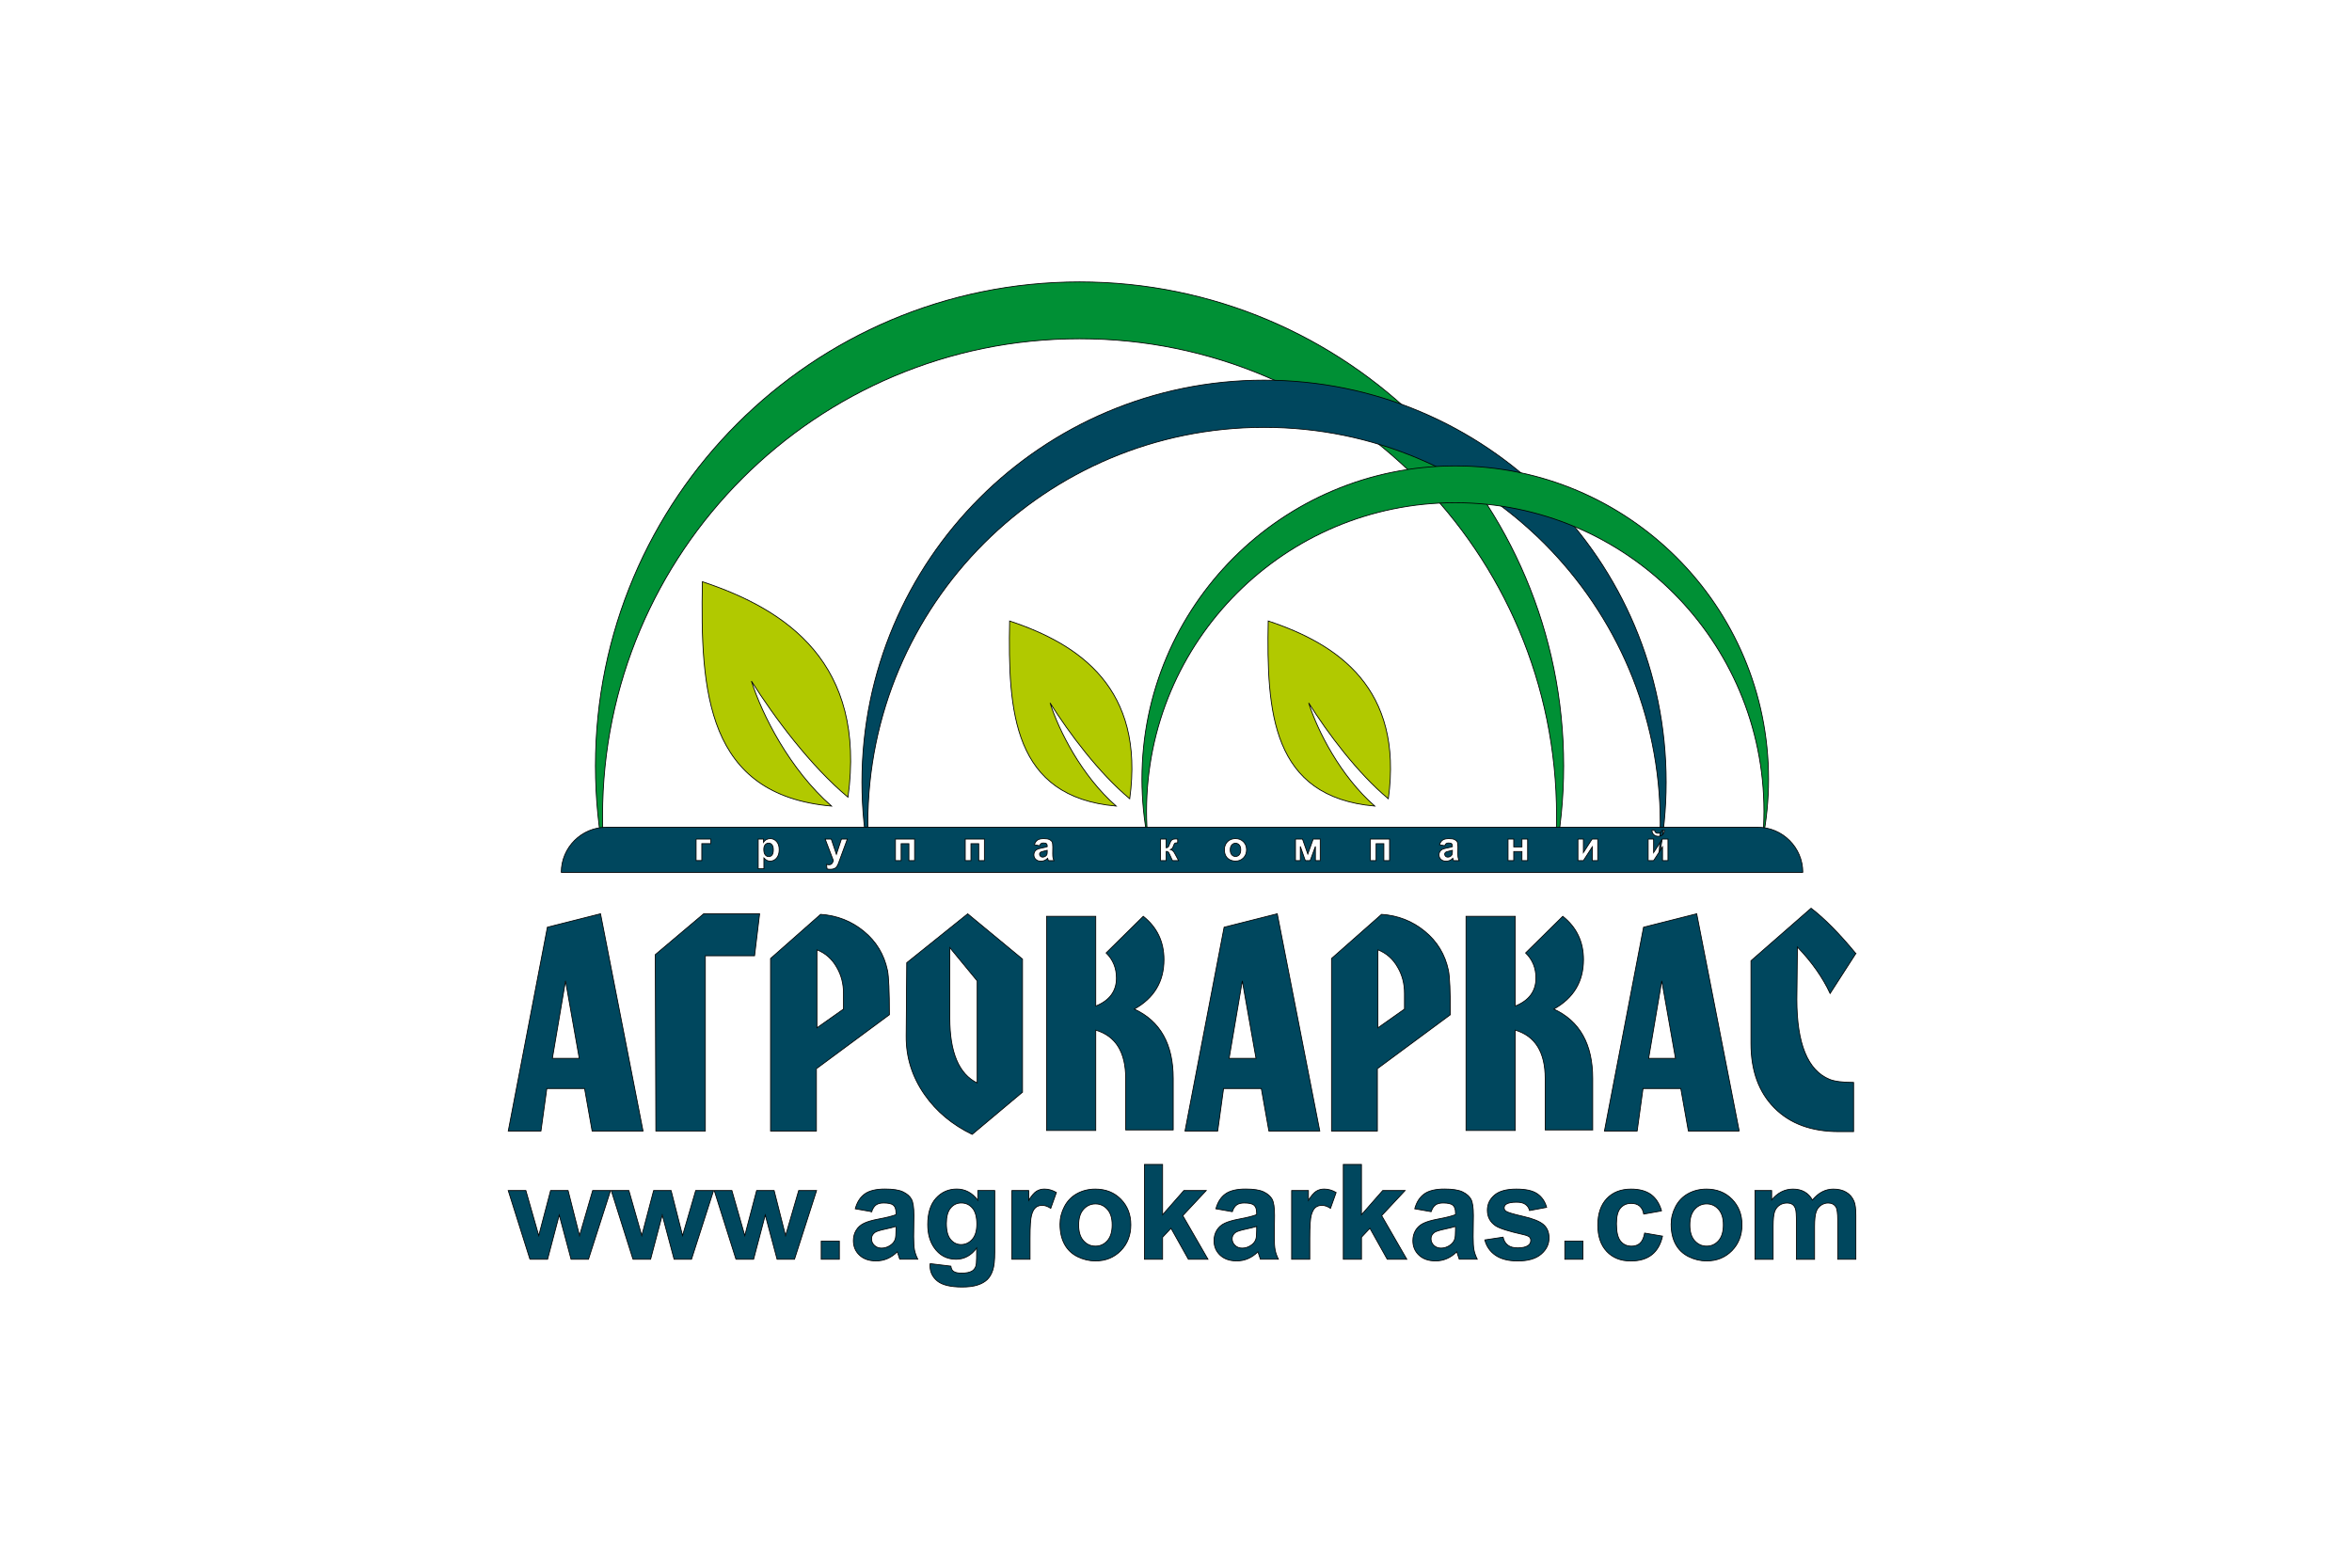 <?xml version="1.0" encoding="UTF-8"?> <svg xmlns="http://www.w3.org/2000/svg" width="180" height="120" viewBox="0 0 180 120" fill="none"><path fill-rule="evenodd" clip-rule="evenodd" d="M82.62 21.579C103.081 21.579 119.668 38.166 119.668 58.627C119.668 61.093 119.425 63.503 118.966 65.835C119.07 64.713 119.124 63.581 119.124 62.434C119.124 42.272 102.78 25.93 82.62 25.93C62.461 25.93 46.115 42.274 46.115 62.436C46.115 63.583 46.171 64.718 46.273 65.837C45.813 63.505 45.57 61.095 45.57 58.629C45.57 38.168 62.16 21.579 82.62 21.579Z" fill="#009035"></path><path d="M82.62 21.579C103.081 21.579 119.668 38.166 119.668 58.627C119.668 61.093 119.425 63.503 118.966 65.835C119.07 64.713 119.124 63.581 119.124 62.434C119.124 42.272 102.78 25.93 82.62 25.93C62.461 25.93 46.115 42.274 46.115 62.436C46.115 63.583 46.171 64.718 46.273 65.837C45.813 63.505 45.57 61.095 45.57 58.629C45.57 38.168 62.16 21.579 82.62 21.579Z" stroke="black" stroke-width="0.06"></path><path fill-rule="evenodd" clip-rule="evenodd" d="M96.738 29.099C113.735 29.099 127.513 42.877 127.513 59.874C127.513 61.924 127.311 63.924 126.929 65.861C127.014 64.93 127.061 63.989 127.061 63.035C127.061 46.287 113.485 32.713 96.74 32.713C79.995 32.713 66.416 46.289 66.416 63.035C66.416 63.987 66.462 64.93 66.548 65.861C66.167 63.924 65.965 61.922 65.965 59.874C65.965 42.877 79.743 29.099 96.74 29.099H96.738Z" fill="#00475E"></path><path d="M96.738 29.099C113.735 29.099 127.513 42.877 127.513 59.874C127.513 61.924 127.311 63.924 126.929 65.861C127.014 64.93 127.061 63.989 127.061 63.035C127.061 46.287 113.485 32.713 96.74 32.713C79.995 32.713 66.416 46.289 66.416 63.035C66.416 63.987 66.462 64.93 66.548 65.861C66.167 63.924 65.965 61.922 65.965 59.874C65.965 42.877 79.743 29.099 96.74 29.099H96.738Z" stroke="black" stroke-width="0.06"></path><path fill-rule="evenodd" clip-rule="evenodd" d="M111.372 35.663C124.614 35.663 135.349 46.398 135.349 59.642C135.349 61.239 135.192 62.798 134.893 64.308C134.96 63.583 134.997 62.848 134.997 62.106C134.997 49.057 124.419 38.481 111.372 38.481C98.325 38.481 87.746 49.059 87.746 62.106C87.746 62.848 87.783 63.583 87.85 64.308C87.553 62.798 87.394 61.239 87.394 59.642C87.394 46.4 98.129 35.663 111.372 35.663Z" fill="#009035"></path><path d="M111.372 35.663C124.614 35.663 135.349 46.398 135.349 59.642C135.349 61.239 135.192 62.798 134.893 64.308C134.96 63.583 134.997 62.848 134.997 62.106C134.997 49.057 124.419 38.481 111.372 38.481C98.325 38.481 87.746 49.059 87.746 62.106C87.746 62.848 87.783 63.583 87.85 64.308C87.553 62.798 87.394 61.239 87.394 59.642C87.394 46.4 98.129 35.663 111.372 35.663Z" stroke="black" stroke-width="0.06"></path><path fill-rule="evenodd" clip-rule="evenodd" d="M63.639 61.703C54.052 60.855 53.592 52.931 53.753 44.526C60.247 46.678 66.297 50.79 64.897 61.024C62.056 58.66 59.273 54.937 57.507 52.131C58.316 54.699 60.442 58.902 63.639 61.703Z" fill="#B1C900"></path><path d="M63.639 61.703C54.052 60.855 53.592 52.931 53.753 44.526C60.247 46.678 66.297 50.79 64.897 61.024C62.056 58.66 59.273 54.937 57.507 52.131C58.316 54.699 60.442 58.902 63.639 61.703Z" stroke="black" stroke-width="0.06"></path><path fill-rule="evenodd" clip-rule="evenodd" d="M85.422 61.703C77.514 61.002 77.134 54.467 77.266 47.534C82.624 49.311 87.613 52.701 86.459 61.143C84.116 59.193 81.819 56.122 80.364 53.807C81.032 55.924 82.784 59.393 85.422 61.703Z" fill="#B1C900"></path><path d="M85.422 61.703C77.514 61.002 77.134 54.467 77.266 47.534C82.624 49.311 87.613 52.701 86.459 61.143C84.116 59.193 81.819 56.122 80.364 53.807C81.032 55.924 82.784 59.393 85.422 61.703Z" stroke="black" stroke-width="0.06"></path><path fill-rule="evenodd" clip-rule="evenodd" d="M105.213 61.703C97.305 61.002 96.925 54.467 97.057 47.534C102.415 49.311 107.404 52.701 106.25 61.143C103.907 59.193 101.61 56.122 100.155 53.807C100.823 55.924 102.576 59.393 105.213 61.703Z" fill="#B1C900"></path><path d="M105.213 61.703C97.305 61.002 96.925 54.467 97.057 47.534C102.415 49.311 107.404 52.701 106.25 61.143C103.907 59.193 101.61 56.122 100.155 53.807C100.823 55.924 102.576 59.393 105.213 61.703Z" stroke="black" stroke-width="0.06"></path><path fill-rule="evenodd" clip-rule="evenodd" d="M142.03 72.986L140.06 76.047C139.49 74.819 138.655 73.635 137.557 72.494C137.557 72.936 137.551 73.602 137.536 74.496C137.52 75.388 137.514 76.056 137.514 76.498C137.514 79.893 138.349 81.934 140.017 82.619C140.401 82.775 141.015 82.856 141.856 82.856V86.621H140.722C138.637 86.621 136.998 86.018 135.8 84.812C134.601 83.606 134.002 81.962 134.002 79.88V73.544L138.603 69.52C139.631 70.305 140.772 71.462 142.028 72.986H142.03ZM128.226 81.012L127.178 75.084L126.172 81.012H128.226ZM133.106 86.576H129.211L128.631 83.322H125.742L125.293 86.576H122.788L125.783 70.973L129.85 69.945L133.104 86.576H133.106ZM121.892 86.491H118.255V82.554C118.255 80.541 117.491 79.307 115.964 78.852V86.534H112.196V70.141H115.964V77.01C117.02 76.583 117.547 75.869 117.547 74.869C117.547 74.099 117.283 73.457 116.756 72.943L119.602 70.138C120.658 70.98 121.185 72.086 121.185 73.455C121.185 75.138 120.428 76.4 118.916 77.242C120.899 78.155 121.89 79.925 121.89 82.55V86.487L121.892 86.491ZM107.487 77.244V76.045C107.487 75.303 107.316 74.639 106.973 74.053C106.615 73.412 106.11 72.963 105.453 72.704V78.676L107.485 77.242L107.487 77.244ZM110.997 77.674L105.411 81.804V86.576H101.902V73.37L105.732 69.989C106.988 70.073 108.09 70.505 109.038 71.284C109.988 72.062 110.589 73.056 110.847 74.268C110.947 74.754 110.997 75.889 110.997 77.671V77.674ZM96.123 81.012L95.074 75.084L94.067 81.012H96.121H96.123ZM101.004 86.576H97.108L96.529 83.322H93.64L93.191 86.576H90.688L93.683 70.973L97.75 69.945L101.004 86.576ZM89.787 86.491H86.15V82.554C86.15 80.541 85.386 79.307 83.859 78.852V86.534H80.092V70.141H83.859V77.01C84.916 76.583 85.443 75.869 85.443 74.869C85.443 74.099 85.178 73.457 84.651 72.943L87.497 70.138C88.553 70.98 89.08 72.086 89.08 73.455C89.08 75.138 88.323 76.4 86.811 77.242C88.794 78.155 89.787 79.925 89.787 82.55V86.487V86.491ZM74.786 82.895V75.084L72.689 72.537V77.932C72.689 80.556 73.387 82.211 74.786 82.897V82.895ZM78.252 83.602L74.4 86.834C72.873 86.092 71.66 85.079 70.763 83.795C69.806 82.426 69.335 80.927 69.35 79.3L69.394 73.694L74.059 69.948L78.254 73.414V83.602H78.252ZM64.555 77.244V76.045C64.555 75.303 64.383 74.639 64.04 74.053C63.683 73.412 63.177 72.963 62.52 72.704V78.676L64.552 77.242L64.555 77.244ZM68.066 77.674L62.481 81.804V86.576H58.971V73.37L62.802 69.989C64.058 70.073 65.16 70.505 66.108 71.284C67.058 72.062 67.659 73.056 67.917 74.268C68.016 74.754 68.066 75.889 68.066 77.671V77.674ZM58.134 69.948L57.748 73.158H53.98V86.578H50.193L50.15 73.073L53.852 69.948H58.132H58.134ZM44.33 81.012L43.28 75.084L42.274 81.012H44.328H44.33ZM49.211 86.576H45.315L44.738 83.322H41.849L41.4 86.576H38.897L41.892 70.973L45.959 69.945L49.213 86.576H49.211Z" fill="#00475E"></path><path d="M142.03 72.986L140.06 76.047C139.49 74.819 138.655 73.635 137.557 72.494C137.557 72.936 137.551 73.602 137.536 74.496C137.52 75.388 137.514 76.056 137.514 76.498C137.514 79.893 138.349 81.934 140.017 82.619C140.401 82.775 141.015 82.856 141.856 82.856V86.621H140.722C138.637 86.621 136.998 86.018 135.8 84.812C134.601 83.606 134.002 81.962 134.002 79.88V73.544L138.603 69.52C139.631 70.305 140.772 71.462 142.028 72.986H142.03ZM128.226 81.012L127.178 75.084L126.172 81.012H128.226ZM133.106 86.576H129.211L128.631 83.322H125.742L125.293 86.576H122.788L125.783 70.973L129.85 69.945L133.104 86.576H133.106ZM121.892 86.491H118.255V82.554C118.255 80.541 117.491 79.307 115.964 78.852V86.534H112.196V70.141H115.964V77.01C117.02 76.583 117.547 75.869 117.547 74.869C117.547 74.099 117.283 73.457 116.756 72.943L119.602 70.138C120.658 70.98 121.185 72.086 121.185 73.455C121.185 75.138 120.428 76.4 118.916 77.242C120.899 78.155 121.89 79.925 121.89 82.55V86.487L121.892 86.491ZM107.487 77.244V76.045C107.487 75.303 107.316 74.639 106.973 74.053C106.615 73.412 106.11 72.963 105.453 72.704V78.676L107.485 77.242L107.487 77.244ZM110.997 77.674L105.411 81.804V86.576H101.902V73.37L105.732 69.989C106.988 70.073 108.09 70.505 109.038 71.284C109.988 72.062 110.589 73.056 110.847 74.268C110.947 74.754 110.997 75.889 110.997 77.671V77.674ZM96.123 81.012L95.074 75.084L94.067 81.012H96.121H96.123ZM101.004 86.576H97.108L96.529 83.322H93.64L93.191 86.576H90.688L93.683 70.973L97.75 69.945L101.004 86.576ZM89.787 86.491H86.15V82.554C86.15 80.541 85.386 79.307 83.859 78.852V86.534H80.092V70.141H83.859V77.01C84.916 76.583 85.443 75.869 85.443 74.869C85.443 74.099 85.178 73.457 84.651 72.943L87.497 70.138C88.553 70.98 89.08 72.086 89.08 73.455C89.08 75.138 88.323 76.4 86.811 77.242C88.794 78.155 89.787 79.925 89.787 82.55V86.487V86.491ZM74.786 82.895V75.084L72.689 72.537V77.932C72.689 80.556 73.387 82.211 74.786 82.897V82.895ZM78.252 83.602L74.4 86.834C72.873 86.092 71.66 85.079 70.763 83.795C69.806 82.426 69.335 80.927 69.35 79.3L69.394 73.694L74.059 69.948L78.254 73.414V83.602H78.252ZM64.555 77.244V76.045C64.555 75.303 64.383 74.639 64.04 74.053C63.683 73.412 63.177 72.963 62.52 72.704V78.676L64.552 77.242L64.555 77.244ZM68.066 77.674L62.481 81.804V86.576H58.971V73.37L62.802 69.989C64.058 70.073 65.16 70.505 66.108 71.284C67.058 72.062 67.659 73.056 67.917 74.268C68.016 74.754 68.066 75.889 68.066 77.671V77.674ZM58.134 69.948L57.748 73.158H53.98V86.578H50.193L50.15 73.073L53.852 69.948H58.132H58.134ZM44.33 81.012L43.28 75.084L42.274 81.012H44.328H44.33ZM49.211 86.576H45.315L44.738 83.322H41.849L41.4 86.576H38.897L41.892 70.973L45.959 69.945L49.213 86.576H49.211Z" stroke="black" stroke-width="0.06"></path><path fill-rule="evenodd" clip-rule="evenodd" d="M134.308 91.131H135.586V91.849C136.043 91.296 136.59 91.02 137.221 91.02C137.557 91.02 137.85 91.089 138.098 91.228C138.345 91.367 138.549 91.575 138.705 91.857C138.937 91.578 139.186 91.367 139.453 91.228C139.72 91.089 140.006 91.02 140.31 91.02C140.696 91.02 141.021 91.098 141.288 91.254C141.555 91.41 141.755 91.64 141.887 91.946C141.982 92.17 142.03 92.532 142.03 93.035V96.393H140.642V93.391C140.642 92.868 140.594 92.532 140.499 92.382C140.371 92.185 140.171 92.085 139.904 92.085C139.709 92.085 139.527 92.144 139.353 92.263C139.182 92.382 139.056 92.558 138.982 92.786C138.907 93.016 138.87 93.378 138.87 93.872V96.395H137.481V93.517C137.481 93.007 137.458 92.675 137.408 92.528C137.358 92.378 137.282 92.267 137.178 92.196C137.074 92.124 136.933 92.087 136.755 92.087C136.54 92.087 136.347 92.144 136.178 92.259C136.007 92.376 135.885 92.541 135.809 92.76C135.735 92.977 135.699 93.339 135.699 93.842V96.395H134.31V91.135L134.308 91.131ZM129.324 93.77C129.324 94.293 129.447 94.692 129.694 94.97C129.942 95.248 130.248 95.386 130.61 95.386C130.972 95.386 131.276 95.248 131.521 94.97C131.766 94.692 131.89 94.289 131.89 93.76C131.89 93.23 131.766 92.849 131.521 92.571C131.276 92.293 130.972 92.154 130.61 92.154C130.248 92.154 129.942 92.293 129.694 92.571C129.447 92.849 129.324 93.248 129.324 93.77ZM127.894 93.697C127.894 93.235 128.007 92.786 128.235 92.354C128.462 91.92 128.786 91.591 129.202 91.363C129.619 91.135 130.083 91.02 130.599 91.02C131.395 91.02 132.046 91.278 132.553 91.794C133.061 92.313 133.315 92.966 133.315 93.755C133.315 94.545 133.059 95.213 132.547 95.736C132.033 96.258 131.389 96.521 130.61 96.521C130.128 96.521 129.668 96.41 129.23 96.193C128.794 95.974 128.462 95.655 128.233 95.235C128.005 94.814 127.892 94.3 127.892 93.697H127.894ZM127.163 92.69L125.794 92.933C125.749 92.662 125.645 92.456 125.48 92.319C125.317 92.183 125.105 92.113 124.844 92.113C124.497 92.113 124.222 92.233 124.016 92.473C123.81 92.714 123.708 93.113 123.708 93.677C123.708 94.302 123.812 94.742 124.022 95.002C124.233 95.261 124.513 95.389 124.864 95.389C125.126 95.389 125.343 95.313 125.51 95.163C125.68 95.013 125.797 94.755 125.866 94.386L127.235 94.621C127.094 95.25 126.82 95.725 126.419 96.044C126.018 96.365 125.478 96.525 124.801 96.525C124.033 96.525 123.422 96.282 122.966 95.796C122.508 95.311 122.281 94.638 122.281 93.777C122.281 92.916 122.51 92.23 122.968 91.747C123.426 91.261 124.046 91.02 124.827 91.02C125.465 91.02 125.975 91.159 126.352 91.434C126.729 91.71 126.998 92.128 127.165 92.692L127.163 92.69ZM119.756 95.002H121.144V96.391H119.756V95.002ZM113.632 94.911L115.031 94.699C115.09 94.968 115.212 95.172 115.394 95.311C115.574 95.451 115.83 95.521 116.155 95.521C116.515 95.521 116.786 95.456 116.968 95.323C117.09 95.23 117.151 95.104 117.151 94.95C117.151 94.846 117.118 94.757 117.051 94.688C116.981 94.623 116.825 94.56 116.587 94.504C115.463 94.254 114.752 94.029 114.452 93.825C114.036 93.538 113.828 93.144 113.828 92.638C113.828 92.18 114.008 91.797 114.368 91.486C114.728 91.176 115.285 91.02 116.04 91.02C116.795 91.02 117.296 91.139 117.645 91.374C117.994 91.61 118.237 91.957 118.368 92.419L117.06 92.662C117.003 92.456 116.895 92.298 116.739 92.187C116.582 92.076 116.357 92.022 116.064 92.022C115.695 92.022 115.433 92.072 115.272 92.176C115.166 92.25 115.114 92.343 115.114 92.458C115.114 92.558 115.159 92.642 115.253 92.712C115.379 92.805 115.815 92.935 116.556 93.105C117.3 93.274 117.819 93.48 118.112 93.725C118.404 93.972 118.55 94.317 118.55 94.76C118.55 95.241 118.348 95.657 117.945 96.002C117.543 96.35 116.947 96.523 116.155 96.523C115.439 96.523 114.871 96.378 114.452 96.089C114.036 95.801 113.76 95.408 113.632 94.911ZM111.39 93.877C111.212 93.935 110.93 94.007 110.544 94.089C110.158 94.172 109.906 94.252 109.787 94.33C109.607 94.46 109.516 94.623 109.516 94.82C109.516 95.018 109.587 95.185 109.732 95.326C109.878 95.467 110.062 95.538 110.286 95.538C110.535 95.538 110.776 95.456 111.004 95.291C111.171 95.165 111.281 95.011 111.335 94.829C111.37 94.71 111.39 94.484 111.39 94.152V93.875V93.877ZM109.526 92.751L108.27 92.528C108.411 92.013 108.657 91.634 109.004 91.387C109.351 91.139 109.865 91.016 110.548 91.016C111.168 91.016 111.63 91.087 111.934 91.235C112.236 91.382 112.45 91.567 112.574 91.794C112.698 92.02 112.76 92.434 112.76 93.04L112.741 94.662C112.741 95.124 112.763 95.465 112.806 95.684C112.849 95.903 112.932 96.137 113.055 96.388H111.676C111.641 96.297 111.596 96.163 111.541 95.983C111.52 95.9 111.502 95.846 111.492 95.82C111.255 96.052 111.001 96.228 110.732 96.343C110.461 96.46 110.175 96.519 109.869 96.519C109.331 96.519 108.904 96.371 108.594 96.078C108.283 95.785 108.127 95.415 108.127 94.966C108.127 94.671 108.199 94.404 108.34 94.172C108.481 93.94 108.68 93.762 108.936 93.638C109.192 93.514 109.559 93.406 110.04 93.315C110.689 93.194 111.14 93.079 111.39 92.974V92.833C111.39 92.562 111.325 92.371 111.192 92.254C111.058 92.139 110.808 92.083 110.442 92.083C110.192 92.083 110.001 92.133 109.863 92.233C109.722 92.33 109.611 92.504 109.524 92.753L109.526 92.751ZM102.804 96.391V89.133H104.193V92.983L105.819 91.131H107.533L105.739 93.052L107.665 96.391H106.166L104.839 94.018L104.195 94.707V96.391H102.807H102.804ZM100.238 96.391H98.85V91.131H100.136V91.877C100.358 91.523 100.557 91.293 100.735 91.183C100.913 91.072 101.112 91.018 101.338 91.018C101.655 91.018 101.961 91.107 102.256 91.28L101.824 92.493C101.59 92.341 101.371 92.265 101.171 92.265C100.972 92.265 100.809 92.319 100.674 92.426C100.54 92.534 100.434 92.727 100.355 93.007C100.277 93.287 100.238 93.875 100.238 94.768V96.391ZM96.171 93.877C95.993 93.935 95.712 94.007 95.325 94.089C94.939 94.172 94.688 94.252 94.568 94.33C94.388 94.46 94.297 94.623 94.297 94.82C94.297 95.018 94.371 95.185 94.516 95.326C94.662 95.467 94.846 95.538 95.069 95.538C95.319 95.538 95.56 95.456 95.787 95.291C95.954 95.165 96.067 95.011 96.119 94.829C96.154 94.71 96.174 94.484 96.174 94.152V93.875L96.171 93.877ZM94.308 92.751L93.052 92.528C93.193 92.013 93.438 91.634 93.785 91.387C94.132 91.139 94.647 91.016 95.33 91.016C95.95 91.016 96.412 91.087 96.716 91.235C97.017 91.382 97.232 91.567 97.356 91.794C97.479 92.02 97.542 92.434 97.542 93.04L97.523 94.662C97.523 95.124 97.544 95.465 97.588 95.684C97.631 95.903 97.713 96.137 97.835 96.388H96.458C96.423 96.297 96.377 96.163 96.323 95.983C96.302 95.9 96.284 95.846 96.273 95.82C96.037 96.052 95.783 96.228 95.514 96.343C95.243 96.46 94.957 96.519 94.651 96.519C94.113 96.519 93.686 96.371 93.375 96.078C93.065 95.785 92.909 95.415 92.909 94.966C92.909 94.671 92.981 94.404 93.122 94.172C93.263 93.94 93.46 93.762 93.718 93.638C93.974 93.514 94.341 93.406 94.822 93.315C95.471 93.194 95.922 93.079 96.171 92.974V92.833C96.171 92.562 96.106 92.371 95.974 92.254C95.84 92.139 95.59 92.083 95.223 92.083C94.974 92.083 94.783 92.133 94.644 92.233C94.503 92.33 94.393 92.504 94.306 92.753L94.308 92.751ZM87.586 96.391V89.133H88.974V92.983L90.601 91.131H92.315L90.521 93.052L92.447 96.391H90.946L89.618 94.018L88.974 94.707V96.391H87.586ZM82.549 93.77C82.549 94.293 82.673 94.692 82.92 94.97C83.168 95.248 83.474 95.386 83.836 95.386C84.198 95.386 84.502 95.248 84.747 94.97C84.992 94.692 85.115 94.289 85.115 93.76C85.115 93.23 84.992 92.849 84.747 92.571C84.502 92.293 84.198 92.154 83.836 92.154C83.474 92.154 83.168 92.293 82.92 92.571C82.673 92.849 82.549 93.248 82.549 93.77ZM81.122 93.697C81.122 93.235 81.235 92.786 81.463 92.354C81.691 91.92 82.014 91.591 82.43 91.363C82.847 91.135 83.311 91.02 83.827 91.02C84.623 91.02 85.274 91.278 85.781 91.794C86.289 92.313 86.543 92.966 86.543 93.755C86.543 94.545 86.287 95.213 85.775 95.736C85.261 96.258 84.617 96.521 83.838 96.521C83.356 96.521 82.897 96.41 82.458 96.193C82.022 95.974 81.691 95.655 81.463 95.235C81.235 94.814 81.122 94.3 81.122 93.697ZM78.829 96.391H77.441V91.131H78.728V91.877C78.949 91.523 79.148 91.293 79.326 91.183C79.504 91.072 79.706 91.018 79.929 91.018C80.246 91.018 80.552 91.107 80.847 91.28L80.415 92.493C80.181 92.341 79.962 92.265 79.762 92.265C79.563 92.265 79.4 92.319 79.266 92.426C79.131 92.534 79.025 92.727 78.947 93.007C78.869 93.287 78.829 93.875 78.829 94.768V96.391ZM72.426 93.653C72.426 94.211 72.535 94.618 72.75 94.877C72.966 95.135 73.233 95.265 73.548 95.265C73.886 95.265 74.172 95.13 74.407 94.866C74.641 94.601 74.758 94.209 74.758 93.688C74.758 93.167 74.647 92.74 74.422 92.478C74.198 92.213 73.914 92.083 73.572 92.083C73.229 92.083 72.964 92.213 72.75 92.471C72.535 92.729 72.426 93.124 72.426 93.653ZM71.179 96.725L72.771 96.918C72.797 97.104 72.86 97.234 72.954 97.304C73.088 97.404 73.294 97.454 73.578 97.454C73.94 97.454 74.214 97.399 74.396 97.289C74.517 97.217 74.611 97.1 74.674 96.937C74.715 96.822 74.739 96.608 74.739 96.3L74.745 95.532C74.326 96.104 73.799 96.391 73.164 96.391C72.457 96.391 71.897 96.091 71.485 95.495C71.162 95.024 70.999 94.436 70.999 93.734C70.999 92.853 71.212 92.18 71.637 91.714C72.06 91.25 72.589 91.016 73.222 91.016C73.856 91.016 74.409 91.302 74.832 91.873V91.129H76.129V95.844C76.129 96.464 76.079 96.929 75.975 97.234C75.873 97.543 75.73 97.781 75.543 97.957C75.359 98.13 75.112 98.269 74.804 98.367C74.493 98.466 74.105 98.516 73.632 98.516C72.741 98.516 72.11 98.362 71.734 98.056C71.361 97.749 71.175 97.362 71.175 96.892C71.175 96.846 71.175 96.788 71.179 96.723V96.725ZM68.572 93.877C68.394 93.935 68.112 94.007 67.726 94.089C67.34 94.172 67.088 94.252 66.969 94.33C66.789 94.46 66.698 94.623 66.698 94.82C66.698 95.018 66.769 95.185 66.915 95.326C67.06 95.467 67.244 95.538 67.468 95.538C67.717 95.538 67.958 95.456 68.186 95.291C68.353 95.165 68.466 95.011 68.518 94.829C68.552 94.71 68.572 94.484 68.572 94.152V93.875V93.877ZM66.709 92.751L65.453 92.528C65.594 92.013 65.839 91.634 66.186 91.387C66.533 91.139 67.047 91.016 67.73 91.016C68.351 91.016 68.813 91.087 69.116 91.235C69.418 91.382 69.633 91.567 69.756 91.794C69.88 92.02 69.943 92.434 69.943 93.04L69.923 94.662C69.923 95.124 69.945 95.465 69.988 95.684C70.032 95.903 70.114 96.137 70.238 96.388H68.858C68.823 96.297 68.778 96.163 68.724 95.983C68.702 95.9 68.685 95.846 68.674 95.82C68.437 96.052 68.184 96.228 67.915 96.343C67.644 96.46 67.357 96.519 67.051 96.519C66.513 96.519 66.086 96.371 65.776 96.078C65.466 95.785 65.31 95.415 65.31 94.966C65.31 94.671 65.381 94.404 65.522 94.172C65.663 93.94 65.863 93.762 66.119 93.638C66.375 93.514 66.741 93.406 67.223 93.315C67.871 93.194 68.323 93.079 68.572 92.974V92.833C68.572 92.562 68.507 92.371 68.374 92.254C68.24 92.139 67.991 92.083 67.624 92.083C67.375 92.083 67.184 92.133 67.045 92.233C66.904 92.33 66.793 92.504 66.707 92.753L66.709 92.751ZM62.848 95.002H64.236V96.391H62.848V95.002ZM56.323 96.391L54.662 91.131H56.013L56.998 94.579L57.904 91.131H59.245L60.119 94.579L61.123 91.131H62.494L60.804 96.391H59.47L58.566 93.007L57.674 96.391H56.321H56.323ZM48.441 96.391L46.779 91.131H48.13L49.115 94.579L50.022 91.131H51.362L52.237 94.579L53.241 91.131H54.612L52.922 96.391H51.588L50.684 93.007L49.792 96.391H48.438H48.441ZM40.556 96.391L38.895 91.131H40.246L41.231 94.579L42.137 91.131H43.478L44.352 94.579L45.356 91.131H46.727L45.037 96.391H43.703L42.799 93.007L41.907 96.391H40.554H40.556Z" fill="#00475E"></path><path d="M134.308 91.131H135.586V91.849C136.043 91.296 136.59 91.02 137.221 91.02C137.557 91.02 137.85 91.089 138.098 91.228C138.345 91.367 138.549 91.575 138.705 91.857C138.937 91.578 139.186 91.367 139.453 91.228C139.72 91.089 140.006 91.02 140.31 91.02C140.696 91.02 141.021 91.098 141.288 91.254C141.555 91.41 141.755 91.64 141.887 91.946C141.982 92.17 142.03 92.532 142.03 93.035V96.393H140.642V93.391C140.642 92.868 140.594 92.532 140.499 92.382C140.371 92.185 140.171 92.085 139.904 92.085C139.709 92.085 139.527 92.144 139.353 92.263C139.182 92.382 139.056 92.558 138.983 92.786C138.907 93.016 138.87 93.378 138.87 93.872V96.395H137.481V93.517C137.481 93.007 137.458 92.675 137.408 92.528C137.358 92.378 137.282 92.267 137.178 92.196C137.074 92.124 136.933 92.087 136.755 92.087C136.54 92.087 136.347 92.144 136.178 92.259C136.007 92.376 135.885 92.541 135.809 92.76C135.735 92.977 135.699 93.339 135.699 93.842V96.395H134.31V91.135L134.308 91.131ZM129.324 93.77C129.324 94.293 129.447 94.692 129.694 94.97C129.942 95.248 130.248 95.386 130.61 95.386C130.972 95.386 131.276 95.248 131.521 94.97C131.766 94.692 131.89 94.289 131.89 93.76C131.89 93.23 131.766 92.849 131.521 92.571C131.276 92.293 130.972 92.154 130.61 92.154C130.248 92.154 129.942 92.293 129.694 92.571C129.447 92.849 129.324 93.248 129.324 93.77ZM127.894 93.697C127.894 93.235 128.007 92.786 128.235 92.354C128.462 91.92 128.786 91.591 129.202 91.363C129.619 91.135 130.083 91.02 130.599 91.02C131.395 91.02 132.046 91.278 132.553 91.794C133.061 92.313 133.315 92.966 133.315 93.755C133.315 94.545 133.059 95.213 132.547 95.736C132.033 96.258 131.389 96.521 130.61 96.521C130.128 96.521 129.668 96.41 129.23 96.193C128.794 95.974 128.462 95.655 128.233 95.235C128.005 94.814 127.892 94.3 127.892 93.697H127.894ZM127.163 92.69L125.794 92.933C125.749 92.662 125.645 92.456 125.48 92.319C125.317 92.183 125.105 92.113 124.844 92.113C124.497 92.113 124.222 92.233 124.016 92.473C123.81 92.714 123.708 93.113 123.708 93.677C123.708 94.302 123.812 94.742 124.022 95.002C124.233 95.261 124.513 95.389 124.864 95.389C125.126 95.389 125.343 95.313 125.51 95.163C125.68 95.013 125.797 94.755 125.866 94.386L127.235 94.621C127.094 95.25 126.82 95.725 126.419 96.044C126.018 96.365 125.478 96.525 124.801 96.525C124.033 96.525 123.422 96.282 122.966 95.796C122.508 95.311 122.281 94.638 122.281 93.777C122.281 92.916 122.51 92.23 122.968 91.747C123.426 91.261 124.046 91.02 124.827 91.02C125.465 91.02 125.975 91.159 126.352 91.434C126.729 91.71 126.998 92.128 127.165 92.692L127.163 92.69ZM119.756 95.002H121.144V96.391H119.756V95.002ZM113.632 94.911L115.031 94.699C115.09 94.968 115.212 95.172 115.394 95.311C115.574 95.451 115.83 95.521 116.155 95.521C116.515 95.521 116.786 95.456 116.968 95.323C117.09 95.23 117.151 95.104 117.151 94.95C117.151 94.846 117.118 94.757 117.051 94.688C116.981 94.623 116.825 94.56 116.587 94.504C115.463 94.254 114.752 94.029 114.452 93.825C114.036 93.538 113.828 93.144 113.828 92.638C113.828 92.18 114.008 91.797 114.368 91.486C114.728 91.176 115.285 91.02 116.04 91.02C116.795 91.02 117.296 91.139 117.645 91.374C117.994 91.61 118.237 91.957 118.368 92.419L117.06 92.662C117.003 92.456 116.895 92.298 116.739 92.187C116.582 92.076 116.357 92.022 116.064 92.022C115.695 92.022 115.433 92.072 115.272 92.176C115.166 92.25 115.114 92.343 115.114 92.458C115.114 92.558 115.159 92.642 115.253 92.712C115.379 92.805 115.815 92.935 116.556 93.105C117.3 93.274 117.819 93.48 118.112 93.725C118.404 93.972 118.55 94.317 118.55 94.76C118.55 95.241 118.348 95.657 117.945 96.002C117.543 96.35 116.947 96.523 116.155 96.523C115.439 96.523 114.871 96.378 114.452 96.089C114.036 95.801 113.76 95.408 113.632 94.911ZM111.39 93.877C111.212 93.935 110.93 94.007 110.544 94.089C110.158 94.172 109.906 94.252 109.787 94.33C109.607 94.46 109.516 94.623 109.516 94.82C109.516 95.018 109.587 95.185 109.732 95.326C109.878 95.467 110.062 95.538 110.286 95.538C110.535 95.538 110.776 95.456 111.004 95.291C111.171 95.165 111.281 95.011 111.335 94.829C111.37 94.71 111.39 94.484 111.39 94.152V93.875V93.877ZM109.526 92.751L108.27 92.528C108.411 92.013 108.657 91.634 109.004 91.387C109.351 91.139 109.865 91.016 110.548 91.016C111.168 91.016 111.63 91.087 111.934 91.235C112.236 91.382 112.45 91.567 112.574 91.794C112.698 92.02 112.76 92.434 112.76 93.04L112.741 94.662C112.741 95.124 112.763 95.465 112.806 95.684C112.849 95.903 112.932 96.137 113.055 96.388H111.676C111.641 96.297 111.596 96.163 111.541 95.983C111.52 95.9 111.502 95.846 111.492 95.82C111.255 96.052 111.001 96.228 110.732 96.343C110.461 96.46 110.175 96.519 109.869 96.519C109.331 96.519 108.904 96.371 108.594 96.078C108.283 95.785 108.127 95.415 108.127 94.966C108.127 94.671 108.199 94.404 108.34 94.172C108.481 93.94 108.68 93.762 108.936 93.638C109.192 93.514 109.559 93.406 110.04 93.315C110.689 93.194 111.14 93.079 111.39 92.974V92.833C111.39 92.562 111.325 92.371 111.192 92.254C111.058 92.139 110.808 92.083 110.442 92.083C110.192 92.083 110.001 92.133 109.863 92.233C109.722 92.33 109.611 92.504 109.524 92.753L109.526 92.751ZM102.804 96.391V89.133H104.193V92.983L105.819 91.131H107.533L105.739 93.052L107.665 96.391H106.166L104.839 94.018L104.195 94.707V96.391H102.807H102.804ZM100.238 96.391H98.85V91.131H100.136V91.877C100.358 91.523 100.557 91.293 100.735 91.183C100.913 91.072 101.112 91.018 101.338 91.018C101.655 91.018 101.961 91.107 102.256 91.28L101.824 92.493C101.59 92.341 101.371 92.265 101.171 92.265C100.971 92.265 100.809 92.319 100.674 92.426C100.54 92.534 100.434 92.727 100.355 93.007C100.277 93.287 100.238 93.875 100.238 94.768V96.391ZM96.171 93.877C95.993 93.935 95.712 94.007 95.325 94.089C94.939 94.172 94.688 94.252 94.568 94.33C94.388 94.46 94.297 94.623 94.297 94.82C94.297 95.018 94.371 95.185 94.516 95.326C94.662 95.467 94.846 95.538 95.069 95.538C95.319 95.538 95.56 95.456 95.787 95.291C95.954 95.165 96.067 95.011 96.119 94.829C96.154 94.71 96.174 94.484 96.174 94.152V93.875L96.171 93.877ZM94.308 92.751L93.052 92.528C93.193 92.013 93.438 91.634 93.785 91.387C94.132 91.139 94.647 91.016 95.33 91.016C95.95 91.016 96.412 91.087 96.716 91.235C97.017 91.382 97.232 91.567 97.356 91.794C97.479 92.02 97.542 92.434 97.542 93.04L97.523 94.662C97.523 95.124 97.544 95.465 97.588 95.684C97.631 95.903 97.713 96.137 97.835 96.388H96.458C96.423 96.297 96.377 96.163 96.323 95.983C96.302 95.9 96.284 95.846 96.273 95.82C96.037 96.052 95.783 96.228 95.514 96.343C95.243 96.46 94.957 96.519 94.651 96.519C94.113 96.519 93.686 96.371 93.375 96.078C93.065 95.785 92.909 95.415 92.909 94.966C92.909 94.671 92.981 94.404 93.122 94.172C93.263 93.94 93.46 93.762 93.718 93.638C93.974 93.514 94.341 93.406 94.822 93.315C95.471 93.194 95.922 93.079 96.171 92.974V92.833C96.171 92.562 96.106 92.371 95.974 92.254C95.84 92.139 95.59 92.083 95.223 92.083C94.974 92.083 94.783 92.133 94.644 92.233C94.503 92.33 94.393 92.504 94.306 92.753L94.308 92.751ZM87.586 96.391V89.133H88.974V92.983L90.601 91.131H92.315L90.521 93.052L92.447 96.391H90.946L89.618 94.018L88.974 94.707V96.391H87.586ZM82.549 93.77C82.549 94.293 82.673 94.692 82.92 94.97C83.168 95.248 83.474 95.386 83.836 95.386C84.198 95.386 84.502 95.248 84.747 94.97C84.992 94.692 85.115 94.289 85.115 93.76C85.115 93.23 84.992 92.849 84.747 92.571C84.502 92.293 84.198 92.154 83.836 92.154C83.474 92.154 83.168 92.293 82.92 92.571C82.673 92.849 82.549 93.248 82.549 93.77ZM81.122 93.697C81.122 93.235 81.235 92.786 81.463 92.354C81.691 91.92 82.014 91.591 82.43 91.363C82.847 91.135 83.311 91.02 83.827 91.02C84.623 91.02 85.274 91.278 85.781 91.794C86.289 92.313 86.543 92.966 86.543 93.755C86.543 94.545 86.287 95.213 85.775 95.736C85.261 96.258 84.617 96.521 83.838 96.521C83.356 96.521 82.897 96.41 82.458 96.193C82.022 95.974 81.691 95.655 81.463 95.235C81.235 94.814 81.122 94.3 81.122 93.697ZM78.829 96.391H77.441V91.131H78.728V91.877C78.949 91.523 79.148 91.293 79.326 91.183C79.504 91.072 79.706 91.018 79.929 91.018C80.246 91.018 80.552 91.107 80.847 91.28L80.415 92.493C80.181 92.341 79.962 92.265 79.762 92.265C79.563 92.265 79.4 92.319 79.266 92.426C79.131 92.534 79.025 92.727 78.947 93.007C78.869 93.287 78.829 93.875 78.829 94.768V96.391ZM72.426 93.653C72.426 94.211 72.535 94.618 72.75 94.877C72.966 95.135 73.233 95.265 73.548 95.265C73.886 95.265 74.172 95.13 74.407 94.866C74.641 94.601 74.758 94.209 74.758 93.688C74.758 93.167 74.647 92.74 74.422 92.478C74.198 92.213 73.914 92.083 73.572 92.083C73.229 92.083 72.964 92.213 72.75 92.471C72.535 92.729 72.426 93.124 72.426 93.653ZM71.179 96.725L72.771 96.918C72.797 97.104 72.86 97.234 72.954 97.304C73.088 97.404 73.294 97.454 73.578 97.454C73.94 97.454 74.214 97.399 74.396 97.289C74.517 97.217 74.611 97.1 74.674 96.937C74.715 96.822 74.739 96.608 74.739 96.3L74.745 95.532C74.326 96.104 73.799 96.391 73.164 96.391C72.457 96.391 71.897 96.091 71.485 95.495C71.162 95.024 70.999 94.436 70.999 93.734C70.999 92.853 71.212 92.18 71.637 91.714C72.06 91.25 72.589 91.016 73.222 91.016C73.856 91.016 74.409 91.302 74.832 91.873V91.129H76.129V95.844C76.129 96.464 76.079 96.929 75.975 97.234C75.873 97.543 75.73 97.781 75.543 97.957C75.359 98.13 75.112 98.269 74.804 98.367C74.493 98.466 74.105 98.516 73.632 98.516C72.741 98.516 72.11 98.362 71.734 98.056C71.361 97.749 71.175 97.362 71.175 96.892C71.175 96.846 71.175 96.788 71.179 96.723V96.725ZM68.572 93.877C68.394 93.935 68.112 94.007 67.726 94.089C67.34 94.172 67.088 94.252 66.969 94.33C66.789 94.46 66.698 94.623 66.698 94.82C66.698 95.018 66.769 95.185 66.915 95.326C67.06 95.467 67.244 95.538 67.468 95.538C67.717 95.538 67.958 95.456 68.186 95.291C68.353 95.165 68.466 95.011 68.518 94.829C68.552 94.71 68.572 94.484 68.572 94.152V93.875V93.877ZM66.709 92.751L65.453 92.528C65.594 92.013 65.839 91.634 66.186 91.387C66.533 91.139 67.047 91.016 67.73 91.016C68.351 91.016 68.813 91.087 69.116 91.235C69.418 91.382 69.633 91.567 69.756 91.794C69.88 92.02 69.943 92.434 69.943 93.04L69.923 94.662C69.923 95.124 69.945 95.465 69.988 95.684C70.032 95.903 70.114 96.137 70.238 96.388H68.858C68.823 96.297 68.778 96.163 68.724 95.983C68.702 95.9 68.685 95.846 68.674 95.82C68.437 96.052 68.184 96.228 67.915 96.343C67.644 96.46 67.357 96.519 67.051 96.519C66.513 96.519 66.086 96.371 65.776 96.078C65.466 95.785 65.31 95.415 65.31 94.966C65.31 94.671 65.381 94.404 65.522 94.172C65.663 93.94 65.863 93.762 66.119 93.638C66.375 93.514 66.741 93.406 67.223 93.315C67.871 93.194 68.323 93.079 68.572 92.974V92.833C68.572 92.562 68.507 92.371 68.374 92.254C68.24 92.139 67.991 92.083 67.624 92.083C67.375 92.083 67.184 92.133 67.045 92.233C66.904 92.33 66.793 92.504 66.707 92.753L66.709 92.751ZM62.848 95.002H64.236V96.391H62.848V95.002ZM56.323 96.391L54.662 91.131H56.013L56.998 94.579L57.904 91.131H59.245L60.119 94.579L61.123 91.131H62.494L60.804 96.391H59.47L58.566 93.007L57.674 96.391H56.321H56.323ZM48.441 96.391L46.779 91.131H48.13L49.115 94.579L50.022 91.131H51.362L52.237 94.579L53.241 91.131H54.612L52.922 96.391H51.588L50.684 93.007L49.792 96.391H48.438H48.441ZM40.556 96.391L38.895 91.131H40.246L41.231 94.579L42.137 91.131H43.478L44.352 94.579L45.356 91.131H46.727L45.037 96.391H43.703L42.799 93.007L41.907 96.391H40.554H40.556Z" stroke="black" stroke-width="0.06"></path><path fill-rule="evenodd" clip-rule="evenodd" d="M127.172 63.562H127.384C127.371 63.703 127.322 63.813 127.237 63.894C127.15 63.974 127.04 64.013 126.903 64.013C126.766 64.013 126.653 63.972 126.567 63.894C126.48 63.813 126.43 63.703 126.419 63.562H126.632C126.638 63.636 126.664 63.69 126.71 63.729C126.753 63.766 126.818 63.785 126.903 63.785C126.988 63.785 127.053 63.766 127.096 63.729C127.142 63.692 127.165 63.636 127.174 63.562H127.172ZM126.133 64.225H126.552V65.262L127.222 64.225H127.651V65.874H127.233V64.824L126.554 65.874H126.135V64.225H126.133ZM120.758 64.225H121.177V65.262L121.847 64.225H122.276V65.874H121.858V64.824L121.179 65.874H120.76V64.225H120.758ZM115.411 64.225H115.847V64.829H116.476V64.225H116.912V65.874H116.476V65.182H115.847V65.874H115.411V64.225ZM111.149 65.087C111.092 65.106 111.006 65.128 110.884 65.154C110.763 65.18 110.685 65.206 110.648 65.23C110.591 65.271 110.563 65.321 110.563 65.384C110.563 65.447 110.585 65.496 110.63 65.542C110.676 65.588 110.735 65.609 110.804 65.609C110.882 65.609 110.958 65.583 111.03 65.531C111.082 65.492 111.116 65.445 111.134 65.386C111.145 65.349 111.151 65.278 111.151 65.173V65.087H111.149ZM110.563 64.735L110.171 64.666C110.214 64.505 110.292 64.386 110.401 64.308C110.509 64.23 110.669 64.193 110.884 64.193C111.077 64.193 111.223 64.215 111.318 64.262C111.413 64.308 111.481 64.366 111.52 64.438C111.559 64.51 111.578 64.64 111.578 64.829L111.572 65.336C111.572 65.481 111.578 65.588 111.594 65.657C111.607 65.727 111.633 65.8 111.672 65.878H111.24C111.229 65.85 111.214 65.807 111.199 65.75C111.192 65.724 111.186 65.707 111.184 65.7C111.11 65.774 111.03 65.828 110.945 65.865C110.86 65.902 110.769 65.919 110.674 65.919C110.505 65.919 110.372 65.874 110.275 65.781C110.177 65.69 110.129 65.573 110.129 65.431C110.129 65.338 110.151 65.256 110.197 65.182C110.24 65.11 110.303 65.054 110.383 65.015C110.463 64.976 110.578 64.943 110.73 64.913C110.934 64.874 111.075 64.839 111.153 64.807V64.763C111.153 64.679 111.132 64.618 111.09 64.581C111.049 64.544 110.971 64.527 110.856 64.527C110.778 64.527 110.717 64.542 110.674 64.573C110.63 64.603 110.596 64.657 110.568 64.735H110.563ZM104.88 64.225H106.344V65.874H105.908V64.579H105.314V65.874H104.878V64.225H104.88ZM99.139 64.225H99.681L100.087 65.375L100.499 64.225H101.039V65.874H100.668V64.789L100.269 65.874H99.896L99.514 64.789V65.874H99.143V64.225H99.139ZM94.152 65.054C94.152 65.217 94.191 65.343 94.267 65.429C94.345 65.516 94.44 65.559 94.553 65.559C94.666 65.559 94.761 65.516 94.84 65.429C94.915 65.343 94.954 65.217 94.954 65.05C94.954 64.883 94.915 64.763 94.84 64.677C94.764 64.59 94.668 64.546 94.553 64.546C94.438 64.546 94.345 64.59 94.267 64.677C94.189 64.763 94.152 64.889 94.152 65.052V65.054ZM93.703 65.03C93.703 64.885 93.738 64.746 93.809 64.609C93.881 64.473 93.983 64.371 94.113 64.299C94.243 64.228 94.388 64.191 94.551 64.191C94.8 64.191 95.004 64.271 95.163 64.434C95.321 64.596 95.401 64.8 95.401 65.047C95.401 65.295 95.321 65.505 95.161 65.668C95 65.833 94.798 65.913 94.553 65.913C94.401 65.913 94.258 65.878 94.122 65.811C93.985 65.744 93.881 65.642 93.809 65.51C93.738 65.377 93.703 65.217 93.703 65.028V65.03ZM88.814 64.225H89.25V64.898C89.321 64.889 89.373 64.868 89.404 64.831C89.434 64.794 89.469 64.716 89.512 64.594C89.569 64.431 89.629 64.33 89.697 64.284C89.762 64.239 89.851 64.217 89.957 64.217C89.99 64.217 90.048 64.219 90.13 64.225V64.512C90.018 64.512 89.944 64.523 89.911 64.544C89.879 64.566 89.844 64.635 89.807 64.748C89.757 64.9 89.684 64.993 89.588 65.028C89.725 65.067 89.842 65.186 89.937 65.388C89.942 65.399 89.948 65.41 89.955 65.421L90.198 65.874H89.729L89.512 65.397C89.467 65.301 89.43 65.238 89.397 65.21C89.365 65.182 89.317 65.169 89.252 65.169V65.874H88.816V64.225H88.814ZM80.142 65.087C80.085 65.106 79.999 65.128 79.877 65.154C79.756 65.18 79.678 65.206 79.641 65.23C79.584 65.271 79.556 65.321 79.556 65.384C79.556 65.447 79.578 65.496 79.623 65.542C79.669 65.588 79.728 65.609 79.797 65.609C79.875 65.609 79.951 65.583 80.022 65.531C80.075 65.492 80.109 65.445 80.127 65.386C80.138 65.349 80.144 65.278 80.144 65.173V65.087H80.142ZM79.556 64.735L79.164 64.666C79.207 64.505 79.285 64.386 79.394 64.308C79.502 64.23 79.662 64.193 79.877 64.193C80.07 64.193 80.216 64.215 80.311 64.262C80.406 64.308 80.474 64.366 80.513 64.438C80.552 64.51 80.571 64.64 80.571 64.829L80.565 65.336C80.565 65.481 80.571 65.588 80.587 65.657C80.6 65.727 80.626 65.8 80.665 65.878H80.233C80.222 65.85 80.207 65.807 80.192 65.75C80.185 65.724 80.179 65.707 80.177 65.7C80.103 65.774 80.022 65.828 79.938 65.865C79.853 65.902 79.762 65.919 79.667 65.919C79.498 65.919 79.365 65.874 79.268 65.781C79.17 65.69 79.122 65.573 79.122 65.431C79.122 65.338 79.144 65.256 79.19 65.182C79.233 65.11 79.296 65.054 79.376 65.015C79.456 64.976 79.571 64.943 79.723 64.913C79.927 64.874 80.068 64.839 80.146 64.807V64.763C80.146 64.679 80.124 64.618 80.083 64.581C80.042 64.544 79.964 64.527 79.849 64.527C79.771 64.527 79.71 64.542 79.667 64.573C79.623 64.603 79.589 64.657 79.561 64.735H79.556ZM73.873 64.225H75.337V65.874H74.901V64.579H74.307V65.874H73.871V64.225H73.873ZM68.531 64.225H69.995V65.874H69.559V64.579H68.965V65.874H68.529V64.225H68.531ZM63.151 64.225H63.616L64.01 65.395L64.397 64.225H64.848L64.266 65.811L64.162 66.097C64.123 66.193 64.086 66.267 64.052 66.317C64.017 66.366 63.978 66.408 63.932 66.44C63.887 66.473 63.833 66.496 63.765 66.514C63.7 66.531 63.624 66.54 63.542 66.54C63.459 66.54 63.375 66.531 63.295 66.514L63.255 66.173C63.323 66.186 63.386 66.193 63.44 66.193C63.542 66.193 63.618 66.162 63.666 66.104C63.713 66.043 63.752 65.967 63.778 65.876L63.151 64.225ZM58.455 65.026C58.455 65.212 58.492 65.349 58.566 65.438C58.64 65.527 58.729 65.57 58.833 65.57C58.937 65.57 59.017 65.529 59.084 65.449C59.152 65.366 59.184 65.234 59.184 65.047C59.184 64.874 59.149 64.746 59.08 64.661C59.011 64.577 58.926 64.536 58.824 64.536C58.722 64.536 58.629 64.577 58.559 64.659C58.49 64.742 58.453 64.863 58.453 65.026H58.455ZM58.026 64.225H58.431V64.468C58.483 64.386 58.555 64.319 58.646 64.267C58.735 64.217 58.837 64.191 58.946 64.191C59.136 64.191 59.299 64.267 59.434 64.416C59.568 64.566 59.633 64.776 59.633 65.043C59.633 65.31 59.566 65.533 59.431 65.685C59.297 65.837 59.134 65.915 58.943 65.915C58.852 65.915 58.77 65.898 58.696 65.861C58.622 65.824 58.544 65.763 58.462 65.674V66.499H58.026V64.225ZM53.273 64.225H54.388V64.577H53.709V65.872H53.273V64.223V64.225ZM42.964 66.781H137.961C137.961 66.781 137.97 66.776 137.97 66.772C137.97 64.874 136.417 63.323 134.521 63.323H46.404C44.506 63.323 42.955 64.874 42.955 66.772C42.955 66.776 42.959 66.781 42.964 66.781Z" fill="#00475E"></path><path d="M127.172 63.562H127.384C127.371 63.703 127.322 63.813 127.237 63.894C127.15 63.974 127.04 64.013 126.903 64.013C126.766 64.013 126.653 63.972 126.567 63.894C126.48 63.813 126.43 63.703 126.419 63.562H126.632C126.638 63.636 126.664 63.69 126.71 63.729C126.753 63.766 126.818 63.785 126.903 63.785C126.988 63.785 127.053 63.766 127.096 63.729C127.142 63.692 127.165 63.636 127.174 63.562H127.172ZM126.133 64.225H126.552V65.262L127.222 64.225H127.651V65.874H127.233V64.824L126.554 65.874H126.135V64.225H126.133ZM120.758 64.225H121.177V65.262L121.847 64.225H122.276V65.874H121.858V64.824L121.179 65.874H120.76V64.225H120.758ZM115.411 64.225H115.847V64.829H116.476V64.225H116.912V65.874H116.476V65.182H115.847V65.874H115.411V64.225ZM111.149 65.087C111.092 65.106 111.006 65.128 110.884 65.154C110.763 65.18 110.685 65.206 110.648 65.23C110.591 65.271 110.563 65.321 110.563 65.384C110.563 65.447 110.585 65.496 110.63 65.542C110.676 65.588 110.735 65.609 110.804 65.609C110.882 65.609 110.958 65.583 111.03 65.531C111.082 65.492 111.116 65.445 111.134 65.386C111.145 65.349 111.151 65.278 111.151 65.173V65.087H111.149ZM110.563 64.735L110.171 64.666C110.214 64.505 110.292 64.386 110.401 64.308C110.509 64.23 110.669 64.193 110.884 64.193C111.077 64.193 111.223 64.215 111.318 64.262C111.413 64.308 111.481 64.366 111.52 64.438C111.559 64.51 111.578 64.64 111.578 64.829L111.572 65.336C111.572 65.481 111.578 65.588 111.594 65.657C111.607 65.727 111.633 65.8 111.672 65.878H111.24C111.229 65.85 111.214 65.807 111.199 65.75C111.192 65.724 111.186 65.707 111.184 65.7C111.11 65.774 111.03 65.828 110.945 65.865C110.86 65.902 110.769 65.919 110.674 65.919C110.505 65.919 110.372 65.874 110.275 65.781C110.177 65.69 110.129 65.573 110.129 65.431C110.129 65.338 110.151 65.256 110.197 65.182C110.24 65.11 110.303 65.054 110.383 65.015C110.463 64.976 110.578 64.943 110.73 64.913C110.934 64.874 111.075 64.839 111.153 64.807V64.763C111.153 64.679 111.132 64.618 111.09 64.581C111.049 64.544 110.971 64.527 110.856 64.527C110.778 64.527 110.717 64.542 110.674 64.573C110.63 64.603 110.596 64.657 110.568 64.735H110.563ZM104.88 64.225H106.344V65.874H105.908V64.579H105.314V65.874H104.878V64.225H104.88ZM99.139 64.225H99.681L100.087 65.375L100.499 64.225H101.039V65.874H100.668V64.789L100.269 65.874H99.896L99.514 64.789V65.874H99.143V64.225H99.139ZM94.152 65.054C94.152 65.217 94.191 65.343 94.267 65.429C94.345 65.516 94.44 65.559 94.553 65.559C94.666 65.559 94.761 65.516 94.84 65.429C94.915 65.343 94.954 65.217 94.954 65.05C94.954 64.883 94.915 64.763 94.84 64.677C94.764 64.59 94.668 64.546 94.553 64.546C94.438 64.546 94.345 64.59 94.267 64.677C94.189 64.763 94.152 64.889 94.152 65.052V65.054ZM93.703 65.03C93.703 64.885 93.738 64.746 93.809 64.609C93.881 64.473 93.983 64.371 94.113 64.299C94.243 64.228 94.388 64.191 94.551 64.191C94.8 64.191 95.004 64.271 95.163 64.434C95.321 64.596 95.401 64.8 95.401 65.047C95.401 65.295 95.321 65.505 95.161 65.668C95 65.833 94.798 65.913 94.553 65.913C94.401 65.913 94.258 65.878 94.122 65.811C93.985 65.744 93.881 65.642 93.809 65.51C93.738 65.377 93.703 65.217 93.703 65.028V65.03ZM88.814 64.225H89.25V64.898C89.321 64.889 89.373 64.868 89.404 64.831C89.434 64.794 89.469 64.716 89.512 64.594C89.569 64.431 89.629 64.33 89.697 64.284C89.762 64.239 89.851 64.217 89.957 64.217C89.99 64.217 90.048 64.219 90.13 64.225V64.512C90.018 64.512 89.944 64.523 89.911 64.544C89.879 64.566 89.844 64.635 89.807 64.748C89.757 64.9 89.684 64.993 89.588 65.028C89.725 65.067 89.842 65.186 89.937 65.388C89.942 65.399 89.948 65.41 89.955 65.421L90.198 65.874H89.729L89.512 65.397C89.467 65.301 89.43 65.238 89.397 65.21C89.365 65.182 89.317 65.169 89.252 65.169V65.874H88.816V64.225H88.814ZM80.142 65.087C80.085 65.106 79.999 65.128 79.877 65.154C79.756 65.18 79.678 65.206 79.641 65.23C79.584 65.271 79.556 65.321 79.556 65.384C79.556 65.447 79.578 65.496 79.623 65.542C79.669 65.588 79.728 65.609 79.797 65.609C79.875 65.609 79.951 65.583 80.022 65.531C80.075 65.492 80.109 65.445 80.127 65.386C80.138 65.349 80.144 65.278 80.144 65.173V65.087H80.142ZM79.556 64.735L79.164 64.666C79.207 64.505 79.285 64.386 79.394 64.308C79.502 64.23 79.662 64.193 79.877 64.193C80.07 64.193 80.216 64.215 80.311 64.262C80.406 64.308 80.474 64.366 80.513 64.438C80.552 64.51 80.571 64.64 80.571 64.829L80.565 65.336C80.565 65.481 80.571 65.588 80.587 65.657C80.6 65.727 80.626 65.8 80.665 65.878H80.233C80.222 65.85 80.207 65.807 80.192 65.75C80.185 65.724 80.179 65.707 80.177 65.7C80.103 65.774 80.022 65.828 79.938 65.865C79.853 65.902 79.762 65.919 79.667 65.919C79.498 65.919 79.365 65.874 79.268 65.781C79.17 65.69 79.122 65.573 79.122 65.431C79.122 65.338 79.144 65.256 79.19 65.182C79.233 65.11 79.296 65.054 79.376 65.015C79.456 64.976 79.571 64.943 79.723 64.913C79.927 64.874 80.068 64.839 80.146 64.807V64.763C80.146 64.679 80.124 64.618 80.083 64.581C80.042 64.544 79.964 64.527 79.849 64.527C79.771 64.527 79.71 64.542 79.667 64.573C79.623 64.603 79.589 64.657 79.561 64.735H79.556ZM73.873 64.225H75.337V65.874H74.901V64.579H74.307V65.874H73.871V64.225H73.873ZM68.531 64.225H69.995V65.874H69.559V64.579H68.965V65.874H68.529V64.225H68.531ZM63.151 64.225H63.616L64.01 65.395L64.397 64.225H64.848L64.266 65.811L64.162 66.097C64.123 66.193 64.086 66.267 64.052 66.317C64.017 66.366 63.978 66.408 63.932 66.44C63.887 66.473 63.833 66.496 63.765 66.514C63.7 66.531 63.624 66.54 63.542 66.54C63.459 66.54 63.375 66.531 63.295 66.514L63.255 66.173C63.323 66.186 63.386 66.193 63.44 66.193C63.542 66.193 63.618 66.162 63.666 66.104C63.713 66.043 63.752 65.967 63.778 65.876L63.151 64.225ZM58.455 65.026C58.455 65.212 58.492 65.349 58.566 65.438C58.64 65.527 58.729 65.57 58.833 65.57C58.937 65.57 59.017 65.529 59.084 65.449C59.152 65.366 59.184 65.234 59.184 65.047C59.184 64.874 59.149 64.746 59.08 64.661C59.011 64.577 58.926 64.536 58.824 64.536C58.722 64.536 58.629 64.577 58.559 64.659C58.49 64.742 58.453 64.863 58.453 65.026H58.455ZM58.026 64.225H58.431V64.468C58.483 64.386 58.555 64.319 58.646 64.267C58.735 64.217 58.837 64.191 58.946 64.191C59.136 64.191 59.299 64.267 59.434 64.416C59.568 64.566 59.633 64.776 59.633 65.043C59.633 65.31 59.566 65.533 59.431 65.685C59.297 65.837 59.134 65.915 58.943 65.915C58.852 65.915 58.77 65.898 58.696 65.861C58.622 65.824 58.544 65.763 58.462 65.674V66.499H58.026V64.225ZM53.273 64.225H54.388V64.577H53.709V65.872H53.273V64.223V64.225ZM42.964 66.781H137.961C137.961 66.781 137.97 66.776 137.97 66.772C137.97 64.874 136.417 63.323 134.521 63.323H46.404C44.506 63.323 42.955 64.874 42.955 66.772C42.955 66.776 42.959 66.781 42.964 66.781Z" stroke="black" stroke-width="0.06"></path></svg> 